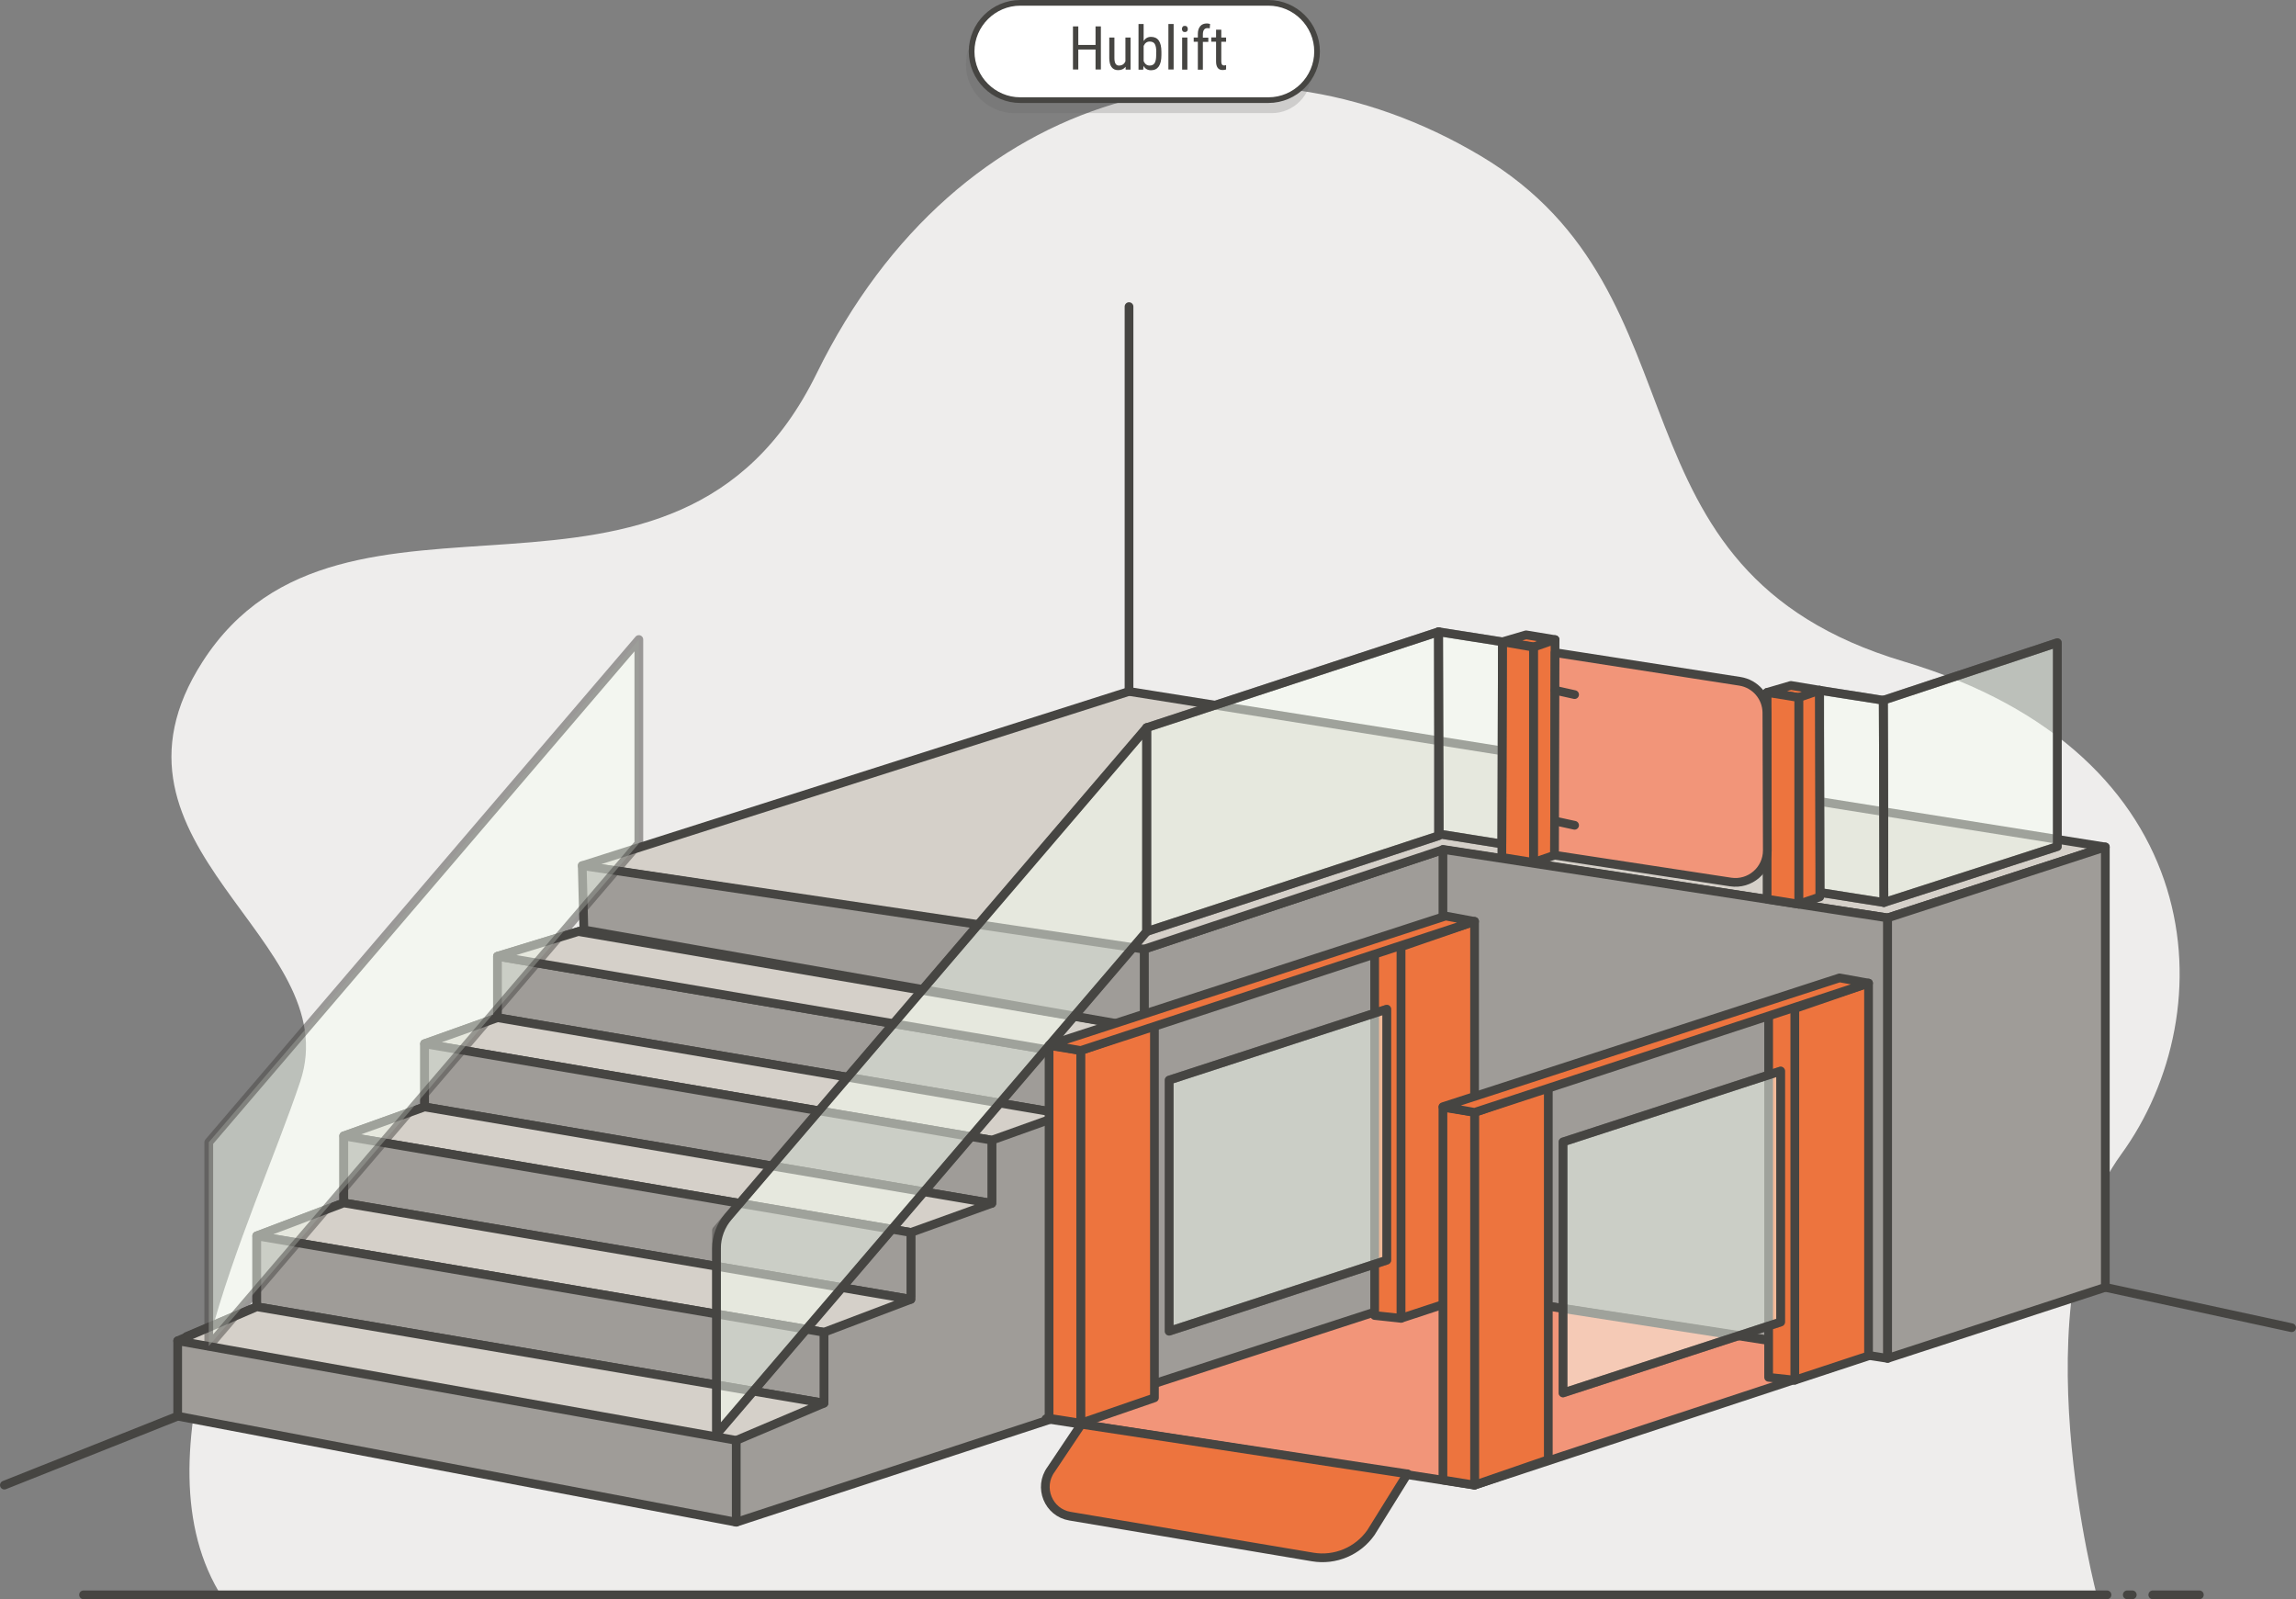 <?xml version="1.0" encoding="UTF-8"?><svg xmlns="http://www.w3.org/2000/svg" viewBox="0 0 210.5 146.61"><rect x="0" y="0" width="210.5" height="146.61" fill="#808080" stroke="none"/><g id="a"><g><g><path d="M192.3,146.5s-7.4-27.51,2.17-40.67c9.57-13.16,8.25-36.78-19.91-45.18-28.16-8.39-17.38-33.61-38.83-46.37-21.45-12.76-47.85-6.56-60.86,19.96-13,26.52-43.37,6.35-56.29,26.41-10.94,16.97,13.32,25.43,8.94,38.52-4.38,13.09-15.49,34.28-7.1,47.33H192.3Z" style="fill:#eeedec;"/><line x1="197.37" y1="146.21" x2="201.64" y2="146.21" style="fill:none; stroke:#464542; stroke-linecap:round; stroke-linejoin:round; stroke-width:.8px;"/><line x1="195.49" y1="146.21" x2="195.03" y2="146.21" style="fill:none; stroke:#464542; stroke-linecap:round; stroke-linejoin:round; stroke-width:.8px;"/><line x1="7.66" y1="146.21" x2="193.17" y2="146.21" style="fill:none; stroke:#464542; stroke-linecap:round; stroke-linejoin:round; stroke-width:.8px;"/></g><g><g><path d="M116.6,10.37h-23.58c-2.45,0-4.46-2.01-4.46-4.46h0c0-2.46,2.01-4.47,4.46-4.47h22.75c2.45,0,4.46,2.01,4.46,4.46v.83c0,2-1.63,3.64-3.63,3.64Z" style="fill:#616161; isolation:isolate; opacity:.23;"/><path d="M116.29,9.18h-22.75c-2.45,0-4.46-2.01-4.46-4.46h0c0-2.45,2.01-4.46,4.46-4.46h22.75c2.45,0,4.46,2.01,4.46,4.46h0c0,2.45-2.01,4.46-4.46,4.46Z" style="fill:#fff; stroke:#464542; stroke-linecap:round; stroke-linejoin:round; stroke-width:.52px;"/></g><g><path d="M100.93,6.37h-.49v-1.83h-1.58v1.83h-.49V2.42h.49v1.7h1.58v-1.7h.49v3.95Z" style="fill:#464542;"/><path d="M103.2,6.12c-.16,.21-.39,.31-.69,.31-.26,0-.46-.09-.6-.28s-.2-.45-.21-.8v-1.91h.47v1.88c0,.46,.14,.69,.41,.69,.29,0,.49-.13,.6-.39V3.44h.47v2.94h-.45v-.26Z" style="fill:#464542;"/><path d="M106.48,5.05c0,.46-.08,.8-.24,1.04-.16,.23-.4,.35-.71,.35s-.54-.13-.69-.4l-.03,.35h-.43V2.2h.47v1.56c.16-.25,.38-.38,.67-.38,.32,0,.56,.11,.72,.34,.16,.23,.24,.57,.24,1.03v.29Zm-.47-.28c0-.35-.05-.59-.14-.74s-.25-.22-.47-.22c-.24,0-.43,.13-.55,.4v1.4c.12,.26,.3,.4,.55,.4,.21,0,.37-.08,.46-.23,.09-.15,.14-.39,.14-.71v-.3Z" style="fill:#464542;"/><path d="M107.6,6.37h-.48V2.2h.48V6.37Z" style="fill:#464542;"/><path d="M108.9,2.66c0,.08-.02,.15-.07,.2-.04,.05-.11,.08-.2,.08s-.16-.03-.2-.08c-.04-.05-.07-.12-.07-.2s.02-.15,.07-.21,.11-.08,.2-.08,.16,.03,.2,.08c.04,.06,.07,.13,.07,.21Zm-.04,3.72h-.48V3.44h.48v2.94Z" style="fill:#464542;"/><path d="M109.82,6.37V3.83h-.38v-.39h.38v-.34c0-.3,.08-.53,.22-.7,.14-.17,.35-.25,.61-.25,.1,0,.19,.02,.29,.05l-.03,.4c-.07-.02-.14-.02-.22-.02-.27,0-.41,.2-.41,.59v.28h.5v.39h-.5v2.55h-.47Z" style="fill:#464542;"/><path d="M111.97,2.73v.71h.44v.39h-.44v1.82c0,.12,.02,.2,.06,.26s.1,.09,.19,.09c.06,0,.13-.01,.19-.03v.4c-.11,.04-.22,.05-.34,.05-.19,0-.33-.07-.43-.2-.1-.14-.15-.33-.15-.58v-1.82h-.44v-.39h.44v-.71h.47Z" style="fill:#464542;"/></g></g><polygon points="69.81 106.77 17.11 129.61 17.11 122.52 23.54 119.8 23.54 113.3 31.51 110.28 31.51 104.14 38.93 101.48 38.93 95.68 45.61 93.3 45.61 87.67 69.49 80.36 69.81 106.77" style="fill:#b3abb7; stroke:#464542; stroke-linecap:round; stroke-linejoin:round; stroke-width:.8px;"/><polygon points="153.04 111.54 67.5 139.55 57.65 135.96 67.51 131.79 75.55 128.39 75.55 121.89 83.52 118.86 83.52 112.73 90.94 110.06 90.94 104.28 97.62 101.89 97.62 96.25 104.91 94.02 104.9 87.02 152.92 71.01 153.04 111.54" style="fill:#9f9c98; stroke:#464542; stroke-linecap:round; stroke-linejoin:round; stroke-width:.8px;"/><polygon points="103.51 63.39 193.02 77.65 173.06 84.15 132.29 77.9 104.52 87.14 53.38 79.36 103.51 63.39" style="fill:#d5d0c9; stroke:#464542; stroke-linecap:round; stroke-linejoin:round; stroke-width:.8px;"/><polygon points="132.29 118.25 132.29 77.87 173.06 84.15 173.06 124.53 132.29 118.25" style="fill:#9f9c98; stroke:#464542; stroke-linecap:round; stroke-linejoin:round; stroke-width:.8px;"/><polygon points="132.29 118.25 171.14 124.3 135.19 136.15 95.9 130.07 132.29 118.25" style="fill:#f29579; stroke:#464542; stroke-linecap:round; stroke-linejoin:round; stroke-width:.8px;"/><polygon points="45.61 87.67 45.61 93.3 97.61 102.14 97.61 96.51 45.61 87.67" style="fill:#9f9c98; stroke:#464542; stroke-linecap:round; stroke-linejoin:round; stroke-width:.8px;"/><polygon points="38.93 95.69 90.93 104.53 97.61 102.14 45.61 93.3 38.93 95.69" style="fill:#d5d0c9; stroke:#464542; stroke-linecap:round; stroke-linejoin:round; stroke-width:.8px;"/><polygon points="38.93 101.48 90.93 110.32 90.93 104.53 38.93 95.69 38.93 101.48" style="fill:#9f9c98; stroke:#464542; stroke-linecap:round; stroke-linejoin:round; stroke-width:.8px;"/><polygon points="31.52 104.14 83.51 112.99 90.93 110.32 38.93 101.48 31.52 104.14" style="fill:#d5d0c9; stroke:#464542; stroke-linecap:round; stroke-linejoin:round; stroke-width:.8px;"/><polygon points="31.52 104.14 31.52 110.28 83.51 119.12 83.51 112.99 31.52 104.14" style="fill:#9f9c98; stroke:#464542; stroke-linecap:round; stroke-linejoin:round; stroke-width:.8px;"/><polygon points="23.54 113.3 31.52 110.28 83.51 119.12 75.54 122.14 23.54 113.3" style="fill:#d5d0c9; stroke:#464542; stroke-linecap:round; stroke-linejoin:round; stroke-width:.8px;"/><polygon points="23.54 119.8 75.54 128.64 75.54 122.14 23.54 113.3 23.54 119.8" style="fill:#9f9c98; stroke:#464542; stroke-linecap:round; stroke-linejoin:round; stroke-width:.8px;"/><polygon points="75.54 128.64 67.5 132.05 57.64 136.22 16.29 122.92 23.54 119.8 75.54 128.64" style="fill:#d5d0c9; stroke:#464542; stroke-linecap:round; stroke-linejoin:round; stroke-width:.8px;"/><polygon points="67.5 132.05 67.5 139.55 16.29 129.83 16.29 122.92 67.5 132.05" style="fill:#9f9c98; stroke:#464542; stroke-linecap:round; stroke-linejoin:round; stroke-width:.8px;"/><polygon points="104.9 94.28 97.61 96.51 45.61 87.67 53.02 85.4 104.9 94.28" style="fill:#d5d0c9; stroke:#464542; stroke-linecap:round; stroke-linejoin:round; stroke-width:.8px;"/><polygon points="104.9 87.02 53.38 79.36 53.53 85.25 104.9 94.28 104.9 87.02" style="fill:#9f9c98; stroke:#464542; stroke-linecap:round; stroke-linejoin:round; stroke-width:.8px;"/><path d="M129.04,135.11l-3.35,5.39c-1.2,1.71-3.28,2.59-5.35,2.24l-22.24-3.74c-1.99-.33-2.93-2.65-1.74-4.28l2.78-4.15,29.89,4.55Z" style="fill:#ed743e; stroke:#464542; stroke-linecap:round; stroke-linejoin:round; stroke-width:.8px;"/><polygon points="173.06 124.53 193.02 118.02 193.02 77.65 173.06 84.15 173.06 124.53" style="fill:#9f9c98; stroke:#464542; stroke-linecap:round; stroke-linejoin:round; stroke-width:.8px;"/><g><polygon points="103.68 93.64 105.84 93.98 99.08 96.31 96.68 95.95 103.68 93.64" style="fill:#ed743e; stroke:#464542; stroke-linecap:round; stroke-linejoin:round; stroke-width:.8px;"/><polygon points="105.84 93.98 105.84 128.15 99.08 130.48 99.08 96.31 105.84 93.98" style="fill:#ed743e; stroke:#464542; stroke-linecap:round; stroke-linejoin:round; stroke-width:.8px;"/><polygon points="96.18 95.85 96.18 130.02 99.08 130.48 99.08 96.31 96.18 95.85" style="fill:#ed743e; stroke:#464542; stroke-linecap:round; stroke-linejoin:round; stroke-width:.8px;"/></g><g><polygon points="135.19 84.47 135.19 118.64 128.44 120.86 128.44 86.8 135.19 84.47" style="fill:#ed743e; stroke:#464542; stroke-linecap:round; stroke-linejoin:round; stroke-width:.8px;"/><polygon points="126.03 86.43 126.03 120.6 128.44 120.86 128.44 86.8 126.03 86.43" style="fill:#ed743e; stroke:#464542; stroke-linecap:round; stroke-linejoin:round; stroke-width:.8px;"/><polygon points="132.54 83.98 135.19 84.47 99.08 96.31 96.18 95.8 132.54 83.98" style="fill:#ed743e; stroke:#464542; stroke-linecap:round; stroke-linejoin:round; stroke-width:.8px;"/></g><g><polygon points="107.19 122.04 127.14 115.53 127.14 92.52 107.19 99.02 107.19 122.04" style="fill:#f9fff5; opacity:.5; stroke:#464542; stroke-linecap:round; stroke-linejoin:round; stroke-width:.8px;"/><polygon points="107.19 122.04 127.14 115.53 127.14 92.52 107.19 99.02 107.19 122.04" style="fill:none; stroke:#464542; stroke-linecap:round; stroke-linejoin:round; stroke-width:.8px;"/></g><g><g><polygon points="139.79 99.3 141.95 99.65 135.19 101.98 132.79 101.61 139.79 99.3" style="fill:#ed743e; stroke:#464542; stroke-linecap:round; stroke-linejoin:round; stroke-width:.8px;"/><polygon points="141.95 99.65 141.95 133.82 135.19 136.15 135.19 101.98 141.95 99.65" style="fill:#ed743e; stroke:#464542; stroke-linecap:round; stroke-linejoin:round; stroke-width:.8px;"/><polygon points="132.29 101.51 132.29 135.68 135.19 136.15 135.19 101.98 132.29 101.51" style="fill:#ed743e; stroke:#464542; stroke-linecap:round; stroke-linejoin:round; stroke-width:.8px;"/></g><g><polygon points="171.31 90.13 171.31 124.3 164.55 126.53 164.55 92.46 171.31 90.13" style="fill:#ed743e; stroke:#464542; stroke-linecap:round; stroke-linejoin:round; stroke-width:.8px;"/><polygon points="162.15 92.1 162.15 126.27 164.55 126.53 164.55 92.46 162.15 92.1" style="fill:#ed743e; stroke:#464542; stroke-linecap:round; stroke-linejoin:round; stroke-width:.8px;"/><polygon points="168.65 89.65 171.31 90.13 135.19 101.98 132.29 101.46 168.65 89.65" style="fill:#ed743e; stroke:#464542; stroke-linecap:round; stroke-linejoin:round; stroke-width:.8px;"/></g><g><polygon points="143.3 127.7 163.25 121.2 163.25 98.19 143.3 104.69 143.3 127.7" style="fill:#f9fff5; opacity:.5; stroke:#464542; stroke-linecap:round; stroke-linejoin:round; stroke-width:.8px;"/><polygon points="143.3 127.7 163.25 121.2 163.25 98.19 143.3 104.69 143.3 127.7" style="fill:none; stroke:#464542; stroke-linecap:round; stroke-linejoin:round; stroke-width:.8px;"/></g></g><g><polygon points="164.19 62.84 166.84 63.28 164.91 63.95 162.01 63.48 164.19 62.84" style="fill:#ed743e; stroke:#464542; stroke-linecap:round; stroke-linejoin:round; stroke-width:.8px;"/><polygon points="166.84 63.28 166.84 82.23 164.91 82.89 164.91 63.95 166.84 63.28" style="fill:#ed743e; stroke:#464542; stroke-linecap:round; stroke-linejoin:round; stroke-width:.8px;"/><polygon points="162.01 63.48 162.01 82.43 164.91 82.89 164.91 63.95 162.01 63.48" style="fill:#ed743e; stroke:#464542; stroke-linecap:round; stroke-linejoin:round; stroke-width:.8px;"/></g><g><polygon points="139.91 58.2 142.57 58.64 140.64 59.3 137.74 58.84 139.91 58.2" style="fill:#ed743e; stroke:#464542; stroke-linecap:round; stroke-linejoin:round; stroke-width:.8px;"/><polygon points="142.57 58.64 142.52 78.4 140.59 79.07 140.59 59.33 142.57 58.64" style="fill:#ed743e; stroke:#464542; stroke-linecap:round; stroke-linejoin:round; stroke-width:.8px;"/><polygon points="137.74 58.84 137.69 78.6 140.59 79.07 140.59 59.33 137.74 58.84" style="fill:#ed743e; stroke:#464542; stroke-linecap:round; stroke-linejoin:round; stroke-width:.8px;"/></g><g><polygon points="172.72 82.74 188.62 77.61 188.62 58.92 172.66 64.2 172.72 82.74" style="fill:#f9fff5; opacity:.5; stroke:#464542; stroke-linecap:round; stroke-linejoin:round; stroke-width:.8px;"/><polygon points="172.72 82.74 188.62 77.61 188.62 58.92 172.66 64.2 172.72 82.74" style="fill:none; stroke:#464542; stroke-linecap:round; stroke-linejoin:round; stroke-width:.8px;"/></g><g><polygon points="105.13 85.4 131.89 76.62 131.89 57.92 105.13 66.71 105.13 85.4" style="fill:#f9fff5; opacity:.5; stroke:#464542; stroke-linecap:round; stroke-linejoin:round; stroke-width:.8px;"/><polygon points="105.13 85.4 131.89 76.62 131.89 57.92 105.13 66.71 105.13 85.4" style="fill:none; stroke:#464542; stroke-linecap:round; stroke-linejoin:round; stroke-width:.8px;"/></g><polygon points="105.13 66.71 65.69 112.79 65.69 131.48 105.13 85.4 105.13 66.71" style="fill:#f9fff5; opacity:.5; stroke:#464542; stroke-linecap:round; stroke-linejoin:round; stroke-width:.8px;"/><polygon points="58.57 58.63 19.14 104.72 19.14 123.41 58.57 77.33 58.57 58.63" style="fill:#f9fff5; opacity:.5; stroke:#464542; stroke-linecap:round; stroke-linejoin:round; stroke-width:.8px;"/><path d="M105.13,66.71l-38.36,44.83c-.69,.81-1.08,1.84-1.08,2.91v17.04l39.43-46.08v-18.69Z" style="fill:none; stroke:#464542; stroke-linecap:round; stroke-linejoin:round; stroke-width:.8px;"/><polygon points="166.87 81.82 166.81 63.28 172.66 64.2 172.72 82.74 166.87 81.82" style="fill:#f9fff5; opacity:.5; stroke:#464542; stroke-linecap:round; stroke-linejoin:round; stroke-width:.8px;"/><path d="M142.52,78.4l.05-18.57,16.94,2.63c1.42,.22,2.47,1.44,2.48,2.88l.04,12.62c0,1.8-1.59,3.17-3.37,2.9l-16.14-2.46Z" style="fill:#f29579; stroke:#464542; stroke-linecap:round; stroke-linejoin:round; stroke-width:.8px;"/><polygon points="166.87 81.82 166.81 63.28 172.66 64.2 172.72 82.74 166.87 81.82" style="fill:none; stroke:#464542; stroke-linecap:round; stroke-linejoin:round; stroke-width:.8px;"/><polygon points="131.95 76.46 131.89 57.92 137.74 58.84 137.69 77.37 131.95 76.46" style="fill:#f9fff5; opacity:.5; stroke:#464542; stroke-linecap:round; stroke-linejoin:round; stroke-width:.8px;"/><polygon points="131.95 76.46 131.89 57.92 137.74 58.84 137.69 77.37 131.95 76.46" style="fill:none; stroke:#464542; stroke-linecap:round; stroke-linejoin:round; stroke-width:.8px;"/><line x1="142.57" y1="63.28" x2="144.36" y2="63.68" style="fill:#f29579; stroke:#464542; stroke-linecap:round; stroke-linejoin:round; stroke-width:.8px;"/><line x1="142.57" y1="75.27" x2="144.36" y2="75.66" style="fill:#f29579; stroke:#464542; stroke-linecap:round; stroke-linejoin:round; stroke-width:.8px;"/><line x1="103.51" y1="63.39" x2="103.51" y2="28.11" style="fill:#d5d0c9; stroke:#464542; stroke-linecap:round; stroke-linejoin:round; stroke-width:.8px;"/><line x1="16.29" y1="129.83" x2=".4" y2="136.15" style="fill:#d5d0c9; stroke:#464542; stroke-linecap:round; stroke-linejoin:round; stroke-width:.8px;"/><line x1="193.02" y1="118.02" x2="210.1" y2="121.72" style="fill:#d5d0c9; stroke:#464542; stroke-linecap:round; stroke-linejoin:round; stroke-width:.8px;"/></g></g><g id="b"/></svg>